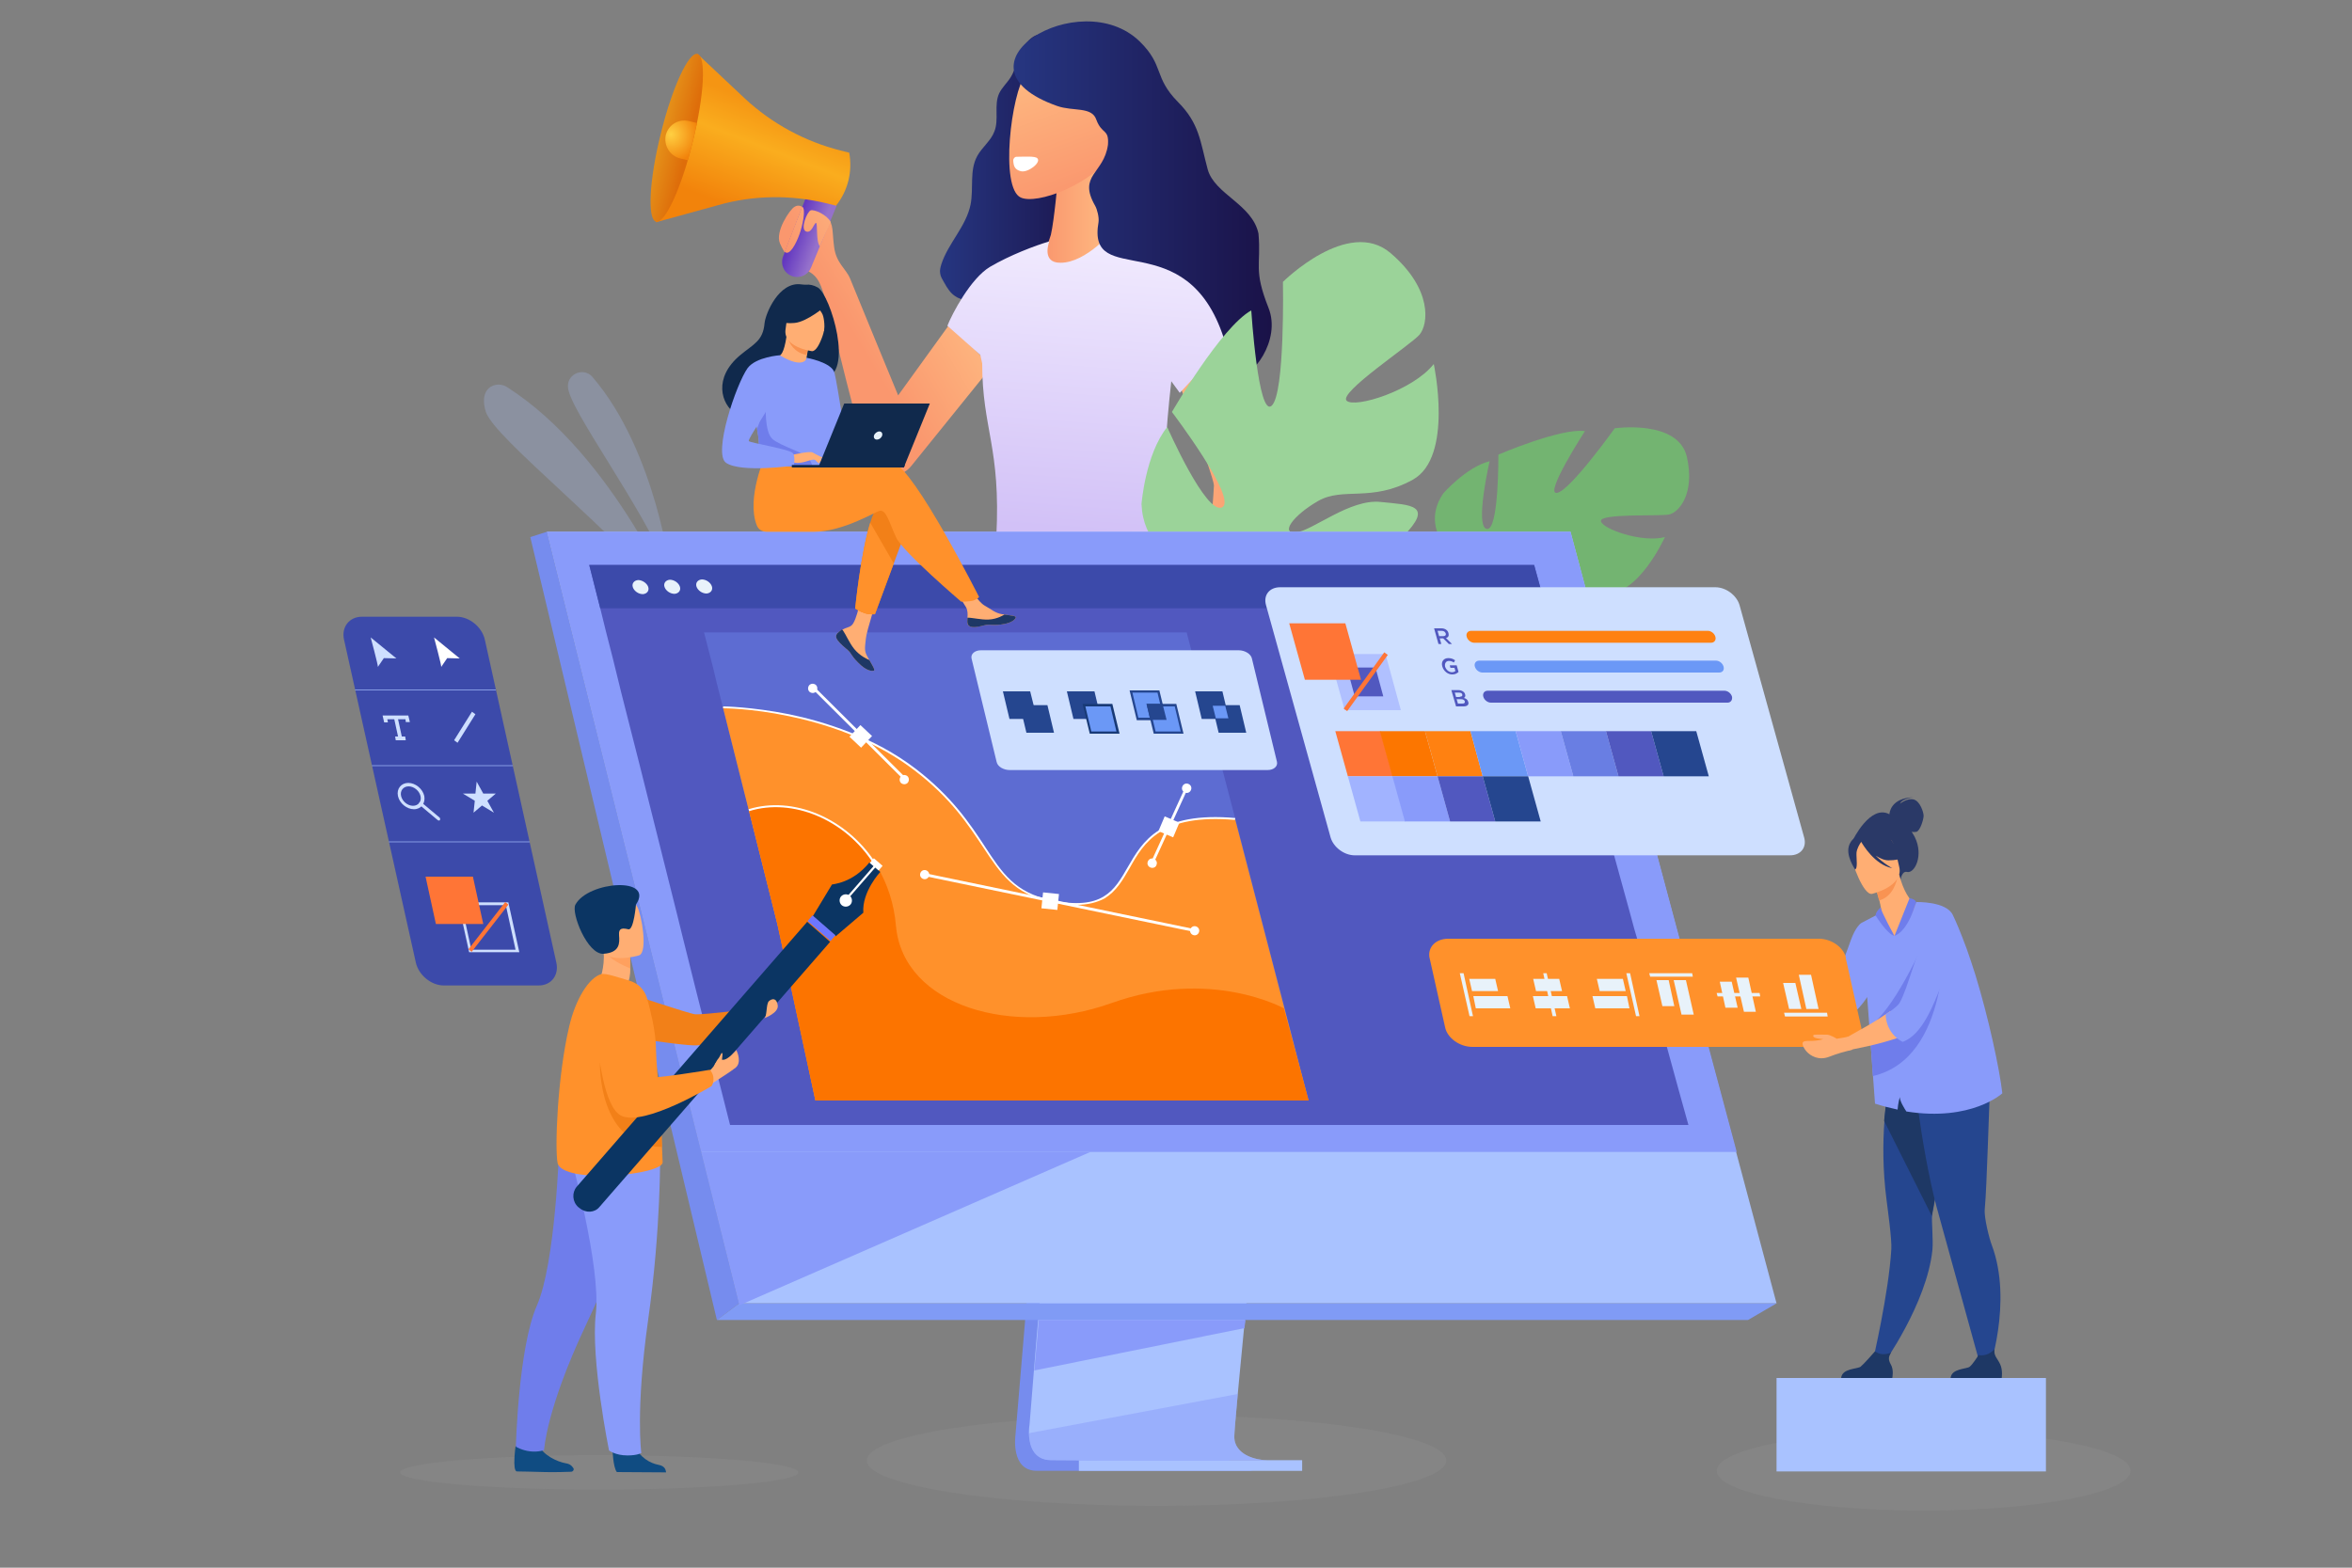 <?xml version="1.0" encoding="utf-8"?>
<!-- Generator: Adobe Illustrator 24.1.1, SVG Export Plug-In . SVG Version: 6.00 Build 0)  -->
<svg version="1.1" id="freepik_stories-development" xmlns:svgjs="http://svgjs.com/svgjs"
	 xmlns="http://www.w3.org/2000/svg" xmlns:xlink="http://www.w3.org/1999/xlink" x="0px" y="0px" viewBox="0 0 750 500"
	 style="enable-background:new 0 0 750 500;" xml:space="preserve">
<rect x="0" y="0" width="750" height="500" fill="#808080" stroke="none"/>
<style type="text/css">
	.st0{opacity:0.22;fill:#999999;}
	.st1{clip-path:url(#SVGID_1_);}
	.st2{fill:url(#SVGID_2_);}
	.st3{fill:url(#SVGID_3_);}
	.st4{fill:url(#SVGID_4_);}
	.st5{fill:url(#SVGID_5_);}
	.st6{fill:url(#SVGID_6_);}
	.st7{fill:url(#SVGID_7_);}
	.st8{clip-path:url(#SVGID_8_);fill:url(#SVGID_9_);}
	.st9{fill:url(#SVGID_10_);}
	.st10{fill:url(#SVGID_11_);}
	.st11{fill:url(#SVGID_12_);}
	.st12{fill:url(#SVGID_13_);}
	.st13{fill:url(#SVGID_14_);}
	.st14{fill:#FFFFFF;}
	.st15{fill:url(#SVGID_15_);}
	.st16{fill:url(#SVGID_16_);}
	.st17{opacity:0.5;}
	.st18{fill:#A9C2FF;}
	.st19{fill:#73B471;}
	.st20{fill:#9BD399;}
	.st21{fill:#768CEE;}
	.st22{fill:#809BF5;}
	.st23{fill:#899BFA;}
	.st24{fill:#5158BF;}
	.st25{fill:#5D6CD2;}
	.st26{fill:#2A3967;}
	.st27{fill:#FFAE73;}
	.st28{fill:#25468F;}
	.st29{fill:#1E3865;}
	.st30{fill:#F99352;}
	.st31{fill:#6F7DEB;}
	.st32{fill:#FF912B;}
	.st33{fill:#E8F2FA;}
	.st34{fill:#3C4AAA;}
	.st35{fill:#FC7400;}
	.st36{fill:#CEDFFF;}
	.st37{fill:#6B98F6;}
	.st38{fill:#183A76;}
	.st39{fill:#FF7536;}
	.st40{fill:#FA8B79;}
	.st41{fill:#B0C0FF;}
	.st42{fill:#FC7600;}
	.st43{fill:#FF8111;}
	.st44{fill:#697EE3;}
	.st45{fill:#A1B3FF;}
	.st46{fill:#F28018;}
	.st47{fill:#10294C;}
	.st48{fill:#F9924F;}
	.st49{fill:#104C82;}
	.st50{fill:#FFA05E;}
	.st51{fill:#0B3563;}
	.st52{fill:#6D76FF;}
</style>
<ellipse class="st0" cx="191.1" cy="469.6" rx="63.5" ry="5.5"/>
<ellipse class="st0" cx="368.8" cy="465.8" rx="92.4" ry="14.5"/>
<ellipse class="st0" cx="613.4" cy="469.1" rx="66" ry="12.7"/>
<g>
	<g>
		<defs>
			<path id="SVGID_19_" d="M465.6,213.4h-242c-1,0-1.8-0.8-1.8-1.8L189,56.5c0-1,31.7-56,32.7-56l144.6-20c1,0,101,59.9,101,60.9
				v170.2C467.4,212.6,466.6,213.4,465.6,213.4z"/>
		</defs>
		<clipPath id="SVGID_1_">
			<use xlink:href="#SVGID_19_"  style="overflow:visible;"/>
		</clipPath>
		<g class="st1">
			<linearGradient id="SVGID_2_" gradientUnits="userSpaceOnUse" x1="311.224" y1="84.159" x2="272.503" y2="107.318">
				<stop  offset="0" style="stop-color:#FFC085"/>
				<stop  offset="1" style="stop-color:#FA976E"/>
			</linearGradient>
			<path class="st2" d="M302.8,103.4l-16.4,22.7c0,0-14-33.9-15.3-37.2c-1.3-3.2-4.4-4.9-5.1-10c-0.7-5.1-0.1-7.4-2.2-9.5
				c-2.2-2.2-6-1.6-7-2.6c-1-1-2.1-1.7-3.5-0.8c-1.4,0.8-6.2,7.8-4.6,11.6s4.1,6.7,8.4,8.6c4.3,1.9,4.7,5.3,6.2,9.4
				c1.5,4.1,11.1,47.2,14.5,52.2c3.4,5.1,9.5,4.9,12.8,0.8c3.3-4.1,25.6-31.7,25.6-31.7L302.8,103.4z"/>
			<linearGradient id="SVGID_3_" gradientUnits="userSpaceOnUse" x1="336.87" y1="174.348" x2="336.87" y2="223.836">
				<stop  offset="0" style="stop-color:#FAAD1E"/>
				<stop  offset="0.996" style="stop-color:#F2830B"/>
			</linearGradient>
			<path class="st3" d="M317.7,170.5c7.2,0,47.2-2.3,53.2-2.3c27,41.7-5.1,116.2-5.1,116.2l-29.1,2.1l-2.6-40.5l-12.4,40.5
				l-29.7-4.3C292,282.3,294.8,207.3,317.7,170.5z"/>
			<linearGradient id="SVGID_4_" gradientUnits="userSpaceOnUse" x1="358.934" y1="169.367" x2="402.999" y2="169.367">
				<stop  offset="0" style="stop-color:#FFC085"/>
				<stop  offset="1" style="stop-color:#FA976E"/>
			</linearGradient>
			<path class="st4" d="M373,114c0,0,14.1,38.2,14.1,40.8s-4,51.9-5.3,53.2c-2.7,0-13.8,4.6-14.5,6.4c-0.7,1.8,0.7,3.4,0.7,3.4
				c-2.9,1.9-9.9,6.8-8.9,9.1c0.4,1,1.4,0.9,1.7,1c0.1,0.1,0.2,0.1,0.2,0.1s-1.9,3.6,1.5,3.1c0.4,2,1.9,1.8,3.2,1.2
				c1.3-0.6,2.7-1.7,2.7-1.7c0,1.9,1.2,2.9,3.8,0.8c2.6-2.1,7.1-5.5,9.3-7.3c2.2-1.8,6.2-10.5,7.5-13.8c1.4-3.2,10.4-39.3,12-45.1
				c1.6-5.8,2.8-8.1,1.2-13.6c-1.6-5.5-12.9-45.7-12.9-45.7L373,114z"/>
			<g>
				
					<linearGradient id="SVGID_5_" gradientUnits="userSpaceOnUse" x1="3757.004" y1="506.299" x2="3765.133" y2="505.515" gradientTransform="matrix(-0.971 -0.24 -0.24 0.971 4030.775 485.763)">
					<stop  offset="0" style="stop-color:#9571CB"/>
					<stop  offset="0.996" style="stop-color:#6237C0"/>
				</linearGradient>
				<path class="st5" d="M256.8,63.5l-7.1,18.3c-1,2.7,0.5,5.7,3.3,6.4l0,0c2.3,0.6,4.7-0.6,5.6-2.8l8.2-19.8
					C266.7,65.5,259.4,60.4,256.8,63.5z"/>
				
					<linearGradient id="SVGID_6_" gradientUnits="userSpaceOnUse" x1="3781.093" y1="469.913" x2="3785.353" y2="503.848" gradientTransform="matrix(-0.971 -0.24 -0.24 0.971 4030.775 485.763)">
					<stop  offset="0" style="stop-color:#F59513"/>
					<stop  offset="0.37" style="stop-color:#FAAD1E"/>
					<stop  offset="0.996" style="stop-color:#F2830B"/>
				</linearGradient>
				<path class="st6" d="M222.4,17.2l15.1,14.2c8.6,8,19.1,13.7,30.5,16.6l2.8,0.7l0,0c1.1,6-0.4,12.1-4.2,16.9l0,0l-2.8-0.7
					c-11.4-2.8-23.4-2.7-34.7,0.5l-20,5.5L222.4,17.2z"/>
				
					<linearGradient id="SVGID_7_" gradientUnits="userSpaceOnUse" x1="3815.478" y1="485.144" x2="3804.607" y2="485.144" gradientTransform="matrix(-0.971 -0.24 -0.24 0.971 4030.775 485.763)">
					<stop  offset="0" style="stop-color:#E6971C"/>
					<stop  offset="0.996" style="stop-color:#DE6D0A"/>
				</linearGradient>
				<path class="st7" d="M210.7,42.7c-3.7,14.8-4.3,27.3-1.5,28c2.8,0.7,8.1-10.7,11.7-25.5c3.7-14.8,4.3-27.3,1.5-28
					C219.6,16.5,214.3,28,210.7,42.7z"/>
				<g>
					<defs>
						<path id="SVGID_27_" d="M210.7,42.7c-3.7,14.8-4.3,27.3-1.5,28c2.8,0.7,8.1-10.7,11.7-25.5c3.7-14.8,4.3-27.3,1.5-28
							C219.6,16.5,214.3,28,210.7,42.7z"/>
					</defs>
					<clipPath id="SVGID_8_">
						<use xlink:href="#SVGID_27_"  style="overflow:visible;"/>
					</clipPath>
					
						<radialGradient id="SVGID_9_" cx="3810.798" cy="485.781" r="8.91" gradientTransform="matrix(-0.971 -0.24 -0.24 0.971 4030.775 485.763)" gradientUnits="userSpaceOnUse">
						<stop  offset="0" style="stop-color:#FFD042"/>
						<stop  offset="1" style="stop-color:#F2830B"/>
					</radialGradient>
					<path class="st8" d="M216.8,50.5l2.8,0.7c3.3,0.8,6.6-1.2,7.4-4.5v0c0.8-3.3-1.2-6.6-4.5-7.4l-2.8-0.7
						c-3.3-0.8-6.6,1.2-7.4,4.5l0,0C211.6,46.4,213.6,49.7,216.8,50.5z"/>
				</g>
			</g>
			<linearGradient id="SVGID_10_" gradientUnits="userSpaceOnUse" x1="279.663" y1="61.035" x2="250.549" y2="78.447">
				<stop  offset="0" style="stop-color:#FFC085"/>
				<stop  offset="1" style="stop-color:#FA976E"/>
			</linearGradient>
			<path class="st9" d="M264.9,70.8c-1.3-2.4-5.3-4.1-6.4-3.7c-1.1,0.4-3.4,5.9-1.5,6.7c1.8,0.8,2.6-2.7,3.2-2.7s-0.1,6.1,1.3,7.5
				C261.4,78.3,264.9,70.8,264.9,70.8z"/>
			<linearGradient id="SVGID_11_" gradientUnits="userSpaceOnUse" x1="278.322" y1="58.441" x2="249.056" y2="75.945">
				<stop  offset="0" style="stop-color:#FFC085"/>
				<stop  offset="1" style="stop-color:#FA976E"/>
			</linearGradient>
			<path class="st10" d="M255.8,65.9c1.3,0.7,0.1,6.2-0.9,8.9c-1,2.8-3.1,7-4.7,5.5L255.8,65.9z"/>
			<g>
				<linearGradient id="SVGID_12_" gradientUnits="userSpaceOnUse" x1="299.662" y1="53.685" x2="350.284" y2="53.685">
					<stop  offset="0" style="stop-color:#263681"/>
					<stop  offset="0.996" style="stop-color:#1A1248"/>
				</linearGradient>
				<path class="st11" d="M322.3,24.6c-1.1,1.8-2.8,3.3-3.7,5.2c-1.7,3.7,0,8.3-1.5,12.1c-1.1,3-4,5.1-5.5,7.9
					c-2.5,4.6-1.1,10.2-2.1,15.4c-1.4,7-7.1,12.3-9.3,19c-0.3,1-0.6,2-0.4,3c0.1,1,0.7,1.9,1.2,2.8c1,1.8,2.1,3.6,3.8,4.6
					c1.2,0.8,2.7,1.1,4.2,1.3c7,1,14.3,0,20.8-2.9c2.3-1,4.6-2.3,6.5-4c2-1.8,3.6-4,4.9-6.3c5.5-9.2,7.9-20,8.9-30.7
					c0.4-4.4,0.6-8.8-0.1-13.2c-1.1-7-12.6-37.4-22.8-25C324.5,17,324.4,21.2,322.3,24.6z"/>
				
					<linearGradient id="SVGID_13_" gradientUnits="userSpaceOnUse" x1="785.325" y1="68.32" x2="808.939" y2="68.32" gradientTransform="matrix(-1 0 0 1 1142.134 0)">
					<stop  offset="0" style="stop-color:#FFC085"/>
					<stop  offset="1" style="stop-color:#FA976E"/>
				</linearGradient>
				<path class="st12" d="M356.8,48.7c-4.2,6.7-1.1,28.9-1.1,28.9s-30.4,24.9-20.6-2.7c1.1-4.8,2.2-17.4,2.2-17.4L356.8,48.7z"/>
				
					<linearGradient id="SVGID_14_" gradientUnits="userSpaceOnUse" x1="809.108" y1="10.375" x2="791.873" y2="58.453" gradientTransform="matrix(-1 0 0 1 1142.134 0)">
					<stop  offset="0" style="stop-color:#FFC085"/>
					<stop  offset="1" style="stop-color:#FA976E"/>
				</linearGradient>
				<path class="st13" d="M327.1,23.5c-4.7,6.3-8.3,36.5-1.6,39.5c5,2.3,22.4-3.7,30.8-15.4c8.4-11.7,11.3-13.8,9.8-21.8
					c-1.5-7.9-11.1-18.5-21-17.3C335,9.7,334.9,12.8,327.1,23.5z"/>
				<path class="st14" d="M324.2,50c-0.6,0-1.1,0.5-1.1,1.2c0.1,1.8,0.5,2.9,2.4,3.4c2.3,0.6,6.6-2.8,5.3-4.1
					C330.1,49.7,326.5,50,324.2,50z"/>
			</g>
			<linearGradient id="SVGID_15_" gradientUnits="userSpaceOnUse" x1="350.248" y1="64.72" x2="342.39" y2="169.494">
				<stop  offset="0" style="stop-color:#F5F0FF"/>
				<stop  offset="0.996" style="stop-color:#D2C1F7"/>
			</linearGradient>
			<path class="st15" d="M334.6,77c-4.5,1.3-12.6,4.4-18.9,8.1c-6.2,3.7-12.1,15-13.6,18.8l10.5,9.3l0.6,2.7c0,21,6,26.7,4.5,55.3
				l54.4-1.7c-2.8-12.4,1.4-47.9,1.4-47.9l2.7,3.7l16-17.1c0,0-5.1-17.7-9.9-22.5C377.5,81,355,73.4,355,73.4s-8.5,10.4-16.8,10.4
				C331.9,83.9,334.6,77,334.6,77z"/>
			<linearGradient id="SVGID_16_" gradientUnits="userSpaceOnUse" x1="323.159" y1="63.926" x2="405.552" y2="63.926">
				<stop  offset="0" style="stop-color:#263681"/>
				<stop  offset="0.996" style="stop-color:#1A1248"/>
			</linearGradient>
			<path class="st16" d="M390.3,108c-12-37.2-43.9-15.2-40-37.2c0.2-1.4-0.4-4-1.1-5.2c-5.6-9.8,2.8-10.1,4.1-19.4
				c0.4-5.2-1.9-3.2-3.7-8c-1.4-4.3-7.4-2.6-12.5-4.4c-36-12.7,7.2-39.1,26.3-20.6c7.9,7.7,4.4,11.4,12.2,19.3
				c6.9,6.9,7.1,12.6,9.5,21.5c2.2,8,14.2,11.1,16.2,20.5c0.9,10.3-1.7,11.3,3.2,23.7c4.1,10.3-5.1,22.7-11,22.6
				C392.1,118.3,391.1,111.2,390.3,108z"/>
		</g>
	</g>
	<g>
		<g class="st17">
			<g class="st17">
				<path class="st18" d="M214,183.6c0,0-4.7-39.7-25.1-63.4c-2.7-3.1-7.9-1.1-7.8,3c0,0.1,0,0.1,0,0.2
					C181.4,130.5,204.2,160.4,214,183.6z"/>
			</g>
			<g class="st17">
				<path class="st18" d="M216.5,195c0,0-20.3-49.6-54.9-71.6c-2.1-1.3-5-0.9-6.4,1.2c-0.9,1.3-1.3,3.4-0.3,6.7
					C157.7,140,196.3,169.4,216.5,195z"/>
			</g>
		</g>
		<g>
			<g>
				<path class="st19" d="M469.1,182.3c0,0-18.2-11.2-8.9-24.9c0,0,7.3-8.4,14.8-10.3c0,0-4.8,20.9-0.9,21.6
					c3.9,0.7,3.7-23.7,3.7-23.7s20-8.6,27.6-7.5c0,0-13,20.1-9,19.7c4-0.3,18.5-20.6,18.5-20.6s20.2-2.9,23,9.1
					c2.7,12-2.7,17.8-5.7,18.4c-3,0.6-22.1-0.4-21.7,2.1c0.4,2.5,13.1,7,20.4,5.1c0,0-8.7,19.2-19.1,17.8c-10.4-1.4-13.3-8-19.7-8.8
					c-6.4-0.8-11.2,0.8-8.1,2.6c3.1,1.9,14.1,1.2,19.1,5.8c5,4.6,9.1,7.5-0.6,9.1c-9.7,1.6-27-0.4-30.2-8
					C469.1,182.3,469.1,182.3,469.1,182.3z"/>
			</g>
			<g>
				<g>
					<path class="st19" d="M528.5,149.1c0,0-52.7,14.7-59.5,33.3c0,0-0.1,8.4-5.7,17.9l-0.2,3.7c0,0,6-12.4,9-14
						C472.2,189.9,461.2,173.1,528.5,149.1z"/>
				</g>
				<g>
					<path class="st19" d="M463.4,200.2c0,0-8.5,11.9-4.6,26.9l2.1-0.5c0,0-1.3-16.4,3.2-24.5C468.6,194.1,463.4,200.2,463.4,200.2z
						"/>
				</g>
			</g>
		</g>
		<g>
			<g>
				<path class="st20" d="M395.6,181.9c0,0-30.5,2.7-31.6-21.1c0,0,1.2-15.9,8.2-24.6c0,0,12.4,28.2,17.5,25.6
					c5.1-2.6-16-30.4-16-30.4s15.6-27,25.3-32.4c0,0,2.2,34.2,6.5,30.4c4.3-3.8,3.6-39.5,3.6-39.5s20.8-20.7,34.3-9.2
					c13.5,11.5,12.1,22.8,9.2,26.1c-2.9,3.3-25.8,18.4-23.2,21c2.6,2.5,21.1-3.2,27.8-11.7c0,0,6.4,29.7-6.7,36.9
					c-13.2,7.3-22.2,2.2-30.2,6.8c-8,4.6-12.2,10.5-7,10c5.2-0.5,17.2-10.8,27-9.7c9.8,1,17,0.9,7.1,11
					c-9.9,10.2-31.5,22.8-41.6,16.7C395.6,181.9,395.6,181.9,395.6,181.9z"/>
			</g>
			<g>
				<g>
					<path class="st20" d="M435.5,92.6c0,0-48.1,62.1-39.9,89.3c0,0,7.1,9.8,8.8,25.5l3,4.4c0,0-3.8-19.4-1.6-23.9
						C405.7,187.9,378.7,177.9,435.5,92.6z"/>
				</g>
				<g>
					<path class="st20" d="M404.4,207.4c0,0,0.3,21,17.8,34.9l2-2.3c0,0-15.6-17.8-17.3-30.9C405.2,195.8,404.4,207.4,404.4,207.4z"
						/>
				</g>
			</g>
		</g>
		<g>
			<path class="st21" d="M339.5,271.2l-15.7,186.6c0,0-1.6,11.3,6.8,11.3c13.8,0,68.9,0,68.9,0s-10.4-2.4-10.3-7.7
				c0.1-6.2,18.3-192.1,18.3-192.1L339.5,271.2z"/>
		</g>
		<g>
			<path class="st18" d="M404.6,465.8c-2.7,0-56,0.1-69.5-0.1c-5.9-0.1-6.9-5.2-7-8.6c0-1.6,0.2-2.8,0.2-2.8l0.4-4.9l1-12.4
				l0.9-10.9l1.2-14l1-11.8l11.2-132.6l68-1.8c0,0-7.7,77.8-13.1,134.4c-0.6,6.3-1.2,12.4-1.7,18c-0.2,1.8-0.3,3.6-0.5,5.3
				c-0.5,5.4-1,10.3-1.4,14.6c-0.2,2.3-0.4,4.4-0.6,6.4c-0.7,7.6-1.1,12.5-1.1,13.4c0,0.5,0,1,0.1,1.5
				C395,465.5,403.6,465.8,404.6,465.8z"/>
		</g>
		<g>
			<polygon class="st18" points="174.4,169.6 212.6,323.1 217.9,344.2 235.7,415.7 566.5,415.7 500.8,169.6 			"/>
		</g>
		<g>
			<polygon class="st21" points="174.4,169.6 169.1,171.3 228.6,421 235.7,415.7 			"/>
		</g>
		<g>
			<polygon class="st22" points="228.6,421 557.4,421 566.5,415.7 235.7,415.7 			"/>
		</g>
		<g>
			
				<rect x="344.1" y="465.8" transform="matrix(-1 -1.224647e-16 1.224647e-16 -1 759.331 934.917)" class="st18" width="71.2" height="3.4"/>
		</g>
		<g>
			<polygon class="st23" points="397.2,421 396.8,423.6 329.8,437.1 330.8,426.2 331.2,421 			"/>
		</g>
		<g class="st17">
			<path class="st23" d="M404.6,465.8c-2.7,0-56,0.1-69.5-0.1c-5.9-0.1-6.9-5.2-7-8.6l66.6-12.5c-0.7,7.6-1.1,12.5-1.1,13.4
				c0,0.5,0,1,0.1,1.5C395,465.5,403.6,465.8,404.6,465.8z"/>
		</g>
		<g>
			<polygon class="st23" points="174.4,169.6 500.8,169.6 553.8,367.4 223.6,367.4 			"/>
		</g>
		<g>
			<polygon class="st24" points="538.4,358.8 232.8,358.8 221.8,315.3 217.6,298.5 215.9,291.6 204.7,246.9 204.1,244.5 
				198.1,220.9 195.5,210.3 193.2,201.3 191.4,194 187.9,180.2 489.2,180.2 493,194 495,201.3 497.5,210.3 500.4,220.9 519.6,290.6 
				519.6,290.6 521.2,296.5 522,299.2 535.2,347.3 			"/>
		</g>
		<g>
			<polygon class="st25" points="417.3,350.9 260,350.9 251.4,308.6 248,295.3 246.7,289.8 237.8,254.4 237.3,252.6 232.6,233.9 
				230.5,225.5 228.7,218.4 227.3,212.6 224.5,201.7 378.4,201.7 			"/>
		</g>
		<g>
			<polygon class="st23" points="347.7,367.4 235.8,416.3 223.6,367.4 			"/>
		</g>
		<g>
			<g>
				<path class="st26" d="M602.5,259.7c0-0.4,0.4-5.2,7.6-5.4c0,0-3.6,0.4-4.2,2c0,0,2.4-1.9,4.4-1.3c2,0.6,3.1,4.1,3.1,5.2
					c0,1.1-1.1,4.8-2.3,5.1c-0.5,0.1-1,0.1-1.5,0c0.3,0.5,0.7,1.1,1,1.7c2.9,5.9-0.1,11.7-2.5,11.1c-1.6-0.4-2,2.3-2,2.3L590.8,268
					C590.8,268,596.4,256.4,602.5,259.7z"/>
			</g>
			<g>
				<path class="st27" d="M561,333.7c1.3,1.1,4.6-2.7,5.1-3.3c0,0,0-0.1,0-0.1l-1-2.9c0,0-4.4-0.2-5.2,0.6
					C559.2,328.8,559.6,332.5,561,333.7z"/>
			</g>
			<g>
				<path class="st28" d="M597.2,434.1l3.2,1.2c0,0,14-19.5,15.8-36.6c0.3-3.1-0.3-9.5-0.1-10.9c0.1-0.6,0.2-1.4,0.4-2.3
					c0.5-2.6,1.1-6.2,1.8-10.3c1.7-9.4,3.8-21.4,5.5-30.2l-0.9-0.3l-9.4-3l-1.9-6.2l-7-1.8c0,0-1.6,3.1-3,17.5
					c-0.3,1.9-0.5,4-0.7,6.3c-0.5,6.9-0.6,15.5,0.7,25.4c0.3,2.5,1.7,12.4,1.5,15.5C602.3,412.3,597.2,434.1,597.2,434.1z"/>
			</g>
			<g>
				<path class="st29" d="M600.8,357.5l15.2,30.3c0.1-0.6,0.2-1.4,0.4-2.3c0.5-2.6,1.1-6.2,1.8-10.3c1.7-9.4,3.8-21.4,5.5-30.2
					l-0.9-0.3l-9.4-3l-1.9-6.2l-7-1.8c0,0-1.6,3.1-3,17.5C601.3,353.1,601,355.2,600.8,357.5z"/>
			</g>
			<g>
				<path class="st28" d="M607.5,337.6l0.4-3c5.9,1.6,21.7-4.4,21.7-4.4s5.7,5,5,17.1c-0.4,5.9-1,30.9-1.7,38.3
					c-0.3,2.7,1.5,9.6,2.2,11.4c6.9,18.3-1.1,40.8-1.1,40.8l-2.1-0.8c0,0-13-47.2-14.4-52.2c-2.5-9.5-4.6-21.7-5.9-31.2
					C611.4,353.6,607.5,337.6,607.5,337.6z"/>
			</g>
			<g>
				<path class="st27" d="M603.1,302.5c10.2,0.6,7.9-14.6,7.3-14.5c-1.2-0.6-3.5-3.8-4.8-9.1l-0.4,0.2l-7.3,3.4c0,0,0.8,2.4,1.4,4.7
					c0.4,1.8,0.8,3.5,0.5,4c-0.6,0.2-0.9,0.4-0.9,0.4s0,0,0,0C598.7,291.8,600.4,302.3,603.1,302.5z"/>
			</g>
			<g>
				<path class="st30" d="M597.8,282.5c0,0,0.8,2.4,1.4,4.7c4.3-1.2,5.6-5.7,6-8.1L597.8,282.5z"/>
			</g>
			<g>
				<path class="st27" d="M596.9,285.1c0,0,10.3-2.4,8.7-8.7s-1.3-11-7.9-9.7c-6.6,1.2-7.3,4-7.3,6.2
					C590.4,275.1,594.2,285.5,596.9,285.1z"/>
			</g>
			<g>
				<path class="st26" d="M589.8,269.2c1.1-2.3,2.4-2.2,3.2-1.8c4.8-4.5,9.5-0.8,9.5-0.8c1.8,4.4,5.8,6.2,5.8,6.2s-1.6,1.6-6.1,1.6
					c-1.4,0-2.8-0.7-4.1-1.5c2.5,2.5,5.3,4,5.3,4c-5.7-1.1-9.5-7.7-9.9-8.4c-0.5,0.7-1.4,2.2-1.5,3.5c-0.1,1.7,0.5,5.1-0.5,5.3
					C591.6,277.2,588.2,272.7,589.8,269.2z"/>
			</g>
			<g>
				<path class="st29" d="M622,439.5h16.3c0,0,0.4-2.5-0.5-4.4c-0.8-1.8-2.1-2.6-1.8-4.8c-1,1.1-2.7,2.3-5.1,1.9
					c-0.3,0.5-1.9,3-2.8,3.7C627.1,436.7,622.3,436.4,622,439.5z"/>
			</g>
			<g>
				<path class="st29" d="M587.1,439.5h16.3c0,0,0.6-2.6-0.5-4.4c-0.9-1.6-0.6-2.5,0.1-3.7c-0.7,0.3-1.7,0.6-2.7,0.5
					c-0.8,0-1.7-0.4-2.4-0.9c-0.7,0.8-3.7,4.2-4.6,4.9C592.1,436.7,587.4,436.4,587.1,439.5z"/>
			</g>
			<g>
				<path class="st23" d="M629.9,310.9c-0.9-2.8-1.8-5.6-2.7-8.1c-2.1-5.7-3.4-8.7-4.5-11c-2.1-4.4-11.7-4.1-11.7-4.1
					c-1.8,6.6-6.9,10.8-6.9,10.8c-2.7-1.6-4.7-7.2-4.7-7.2l-5.9,3.1l0,0l0,0c0,0-1.8,1.1-3.4,5.7c-2.4,6.8-6.2,16.5-8.9,19.4
					c-0.6,0.7-2.4,1.7-4.6,2.8v0c0,0.1-0.1,0.1-0.1,0.1c0.1,0.3,0.8,1.9,1.8,3.4c0.8,1.3,1.9,2.5,3.3,3.2c1-0.5,2.8-1.2,3.6-1.7
					c2.8-1.7,6.9-4.1,10.2-9.3l0.9,12.1l1.6,21.9c2.5,0.8,4.9,1.4,7.2,1.9c0.1-1.8,0.7-4,0.7-4c0,1.2,1.3,3.4,2.1,4.6
					c20.8,3.3,30.6-5.8,30.6-5.8C637.6,340.8,634.1,324.6,629.9,310.9z"/>
			</g>
			<g>
				<path class="st31" d="M608.9,286.5c0,0,1.7,0.1,2.1,1.2c0,0-2.3,9.1-6.9,10.8L608.9,286.5z"/>
			</g>
			<g>
				<path class="st31" d="M604.1,298.5c0,0-4.4-8-4.4-9.1c0,0-1.7,1.5-1.6,2.6C598.1,292,601.8,298,604.1,298.5z"/>
			</g>
			<g>
				<path class="st31" d="M615.9,295.2c-0.1,0.4-9.2,22-17.3,30c-3.5,3.5,7.8,2.5,7.9,1.8C606.7,326.4,615.9,295.2,615.9,295.2z"/>
			</g>
			<g>
				<path class="st31" d="M596.4,331l0.8,12.2c24.7-5.7,22.6-45.1,22.6-45.1l-12.4,25.6l-10.9,7.1
					C596.5,330.8,596.5,330.9,596.4,331z"/>
			</g>
			<g>
				<path class="st18" d="M576.4,322.5C576.4,322.5,576.4,322.5,576.4,322.5C576.4,322.5,576.4,322.5,576.4,322.5
					C576.4,322.4,576.4,322.4,576.4,322.5z"/>
			</g>
			<g>
				<g>
					<path class="st32" d="M588.6,305.7l4.9,21.9c0.8,3.5-1.9,6.3-5.9,6.3H469.5c-4,0-8-2.8-8.7-6.3l-4.9-21.9
						c0-0.1-0.1-0.3-0.1-0.4c-0.5-3.3,2.1-5.9,6-5.9h118.2c3.9,0,7.7,2.6,8.6,5.9C588.5,305.5,588.6,305.6,588.6,305.7z"/>
				</g>
				<g>
					<g>
						<g>
							<g>
								<polygon class="st33" points="469.7,324.1 468.6,324.1 465.5,310.4 466.7,310.4 								"/>
							</g>
						</g>
						<g>
							<g>
								<polygon class="st33" points="477.7,316.1 469.4,316.1 468.5,312.2 476.8,312.2 								"/>
							</g>
						</g>
						<g>
							<g>
								<polygon class="st33" points="481.6,321.6 470.6,321.6 469.8,317.7 480.7,317.7 								"/>
							</g>
						</g>
					</g>
					<g>
						<g>
							<g>
								<polygon class="st33" points="496.3,324.1 495.1,324.1 492.1,310.4 493.2,310.4 								"/>
							</g>
						</g>
						<g>
							<g>
								<polygon class="st33" points="498.1,316.1 489.8,316.1 488.9,312.2 497.2,312.2 								"/>
							</g>
						</g>
						<g>
							<g>
								<polygon class="st33" points="500.6,321.6 489.7,321.6 488.8,317.7 499.7,317.7 								"/>
							</g>
						</g>
					</g>
					<g>
						<g>
							<g>
								<polygon class="st33" points="522.8,324.1 521.7,324.1 518.6,310.4 519.8,310.4 								"/>
							</g>
						</g>
						<g>
							<g>
								<polygon class="st33" points="518.4,316.1 510.1,316.1 509.2,312.2 517.5,312.2 								"/>
							</g>
						</g>
						<g>
							<g>
								<polygon class="st33" points="519.6,321.6 508.7,321.6 507.8,317.7 518.8,317.7 								"/>
							</g>
						</g>
					</g>
					<g>
						<g>
							<g>
								<polygon class="st33" points="539.8,311.5 526.2,311.5 525.9,310.4 539.6,310.4 								"/>
							</g>
						</g>
						<g>
							<g>
								<polygon class="st33" points="532.1,312.6 533.9,320.9 530.1,320.9 528.2,312.6 								"/>
							</g>
						</g>
						<g>
							<g>
								<polygon class="st33" points="537.6,312.6 540.1,323.6 536.2,323.6 533.7,312.6 								"/>
							</g>
						</g>
					</g>
					<g>
						<g>
							<g>
								<polygon class="st33" points="561.3,317.8 547.7,317.8 547.4,316.7 561.1,316.7 								"/>
							</g>
						</g>
						<g>
							<g>
								<polygon class="st33" points="552.2,313.1 554.1,321.4 550.2,321.4 548.4,313.1 								"/>
							</g>
						</g>
						<g>
							<g>
								<polygon class="st33" points="557.5,311.8 559.9,322.7 556.1,322.7 553.6,311.8 								"/>
							</g>
						</g>
					</g>
					<g>
						<g>
							<g>
								<polygon class="st33" points="582.8,324.2 569.2,324.2 568.9,323 582.6,323 								"/>
							</g>
						</g>
						<g>
							<g>
								<polygon class="st33" points="572.5,313.5 574.4,321.8 570.5,321.8 568.6,313.5 								"/>
							</g>
						</g>
						<g>
							<g>
								<polygon class="st33" points="577.5,310.9 579.9,321.8 576,321.8 573.6,310.9 								"/>
							</g>
						</g>
					</g>
				</g>
			</g>
			<g>
				<g>
					<path class="st27" d="M576.7,332c1.3,0,3.5-0.1,4.7-0.6c0,0-3.9-0.1-3.1-1.3c0.2-0.2,2.1-0.1,4.3-0.1c0.9,0,3.1,1.2,3,1.3
						c1.6-0.2,3-0.5,3.5-0.6c0.1,0,0.2,0,0.2,0l1.4,4.1c0,0-0.3,0.1-0.8,0.2c-1.3,0.3-4,1-6.5,2c-3.5,1.4-6.1-0.3-7.3-1.6
						c-0.7-0.8-1.3-1.8-1.3-2.6C574.8,332,575.9,332,576.7,332z"/>
				</g>
				<g>
					<path class="st27" d="M586.2,332.3l0.9,3.1c0,0,1.1-0.2,2.8-0.5c0.5-0.1,0.8-0.2,0.8-0.2c1.4-0.3,3-0.6,4.8-1h0
						c3.1-0.7,6.5-1.6,9.4-2.6c0.3-0.1,0.5-0.2,0.8-0.3c1.7-0.6-1.6-9.3-3.1-8.2c-0.4,0.3-0.8,0.6-1.3,0.9c-2.5,1.7-5.6,3.6-8.4,5.1
						c-1.4,0.8-2.7,1.5-3.7,2.1C587.4,331.7,586.2,332.3,586.2,332.3z"/>
				</g>
				<g>
					<path class="st23" d="M601.3,323.5c0,0-0.2,5.9,5.4,8.8c6.4-2.3,9.8-11.9,12.5-18.4c0.4-0.9,0.7-1.8,1.1-2.7
						c1.2-3.3,2.2-6.5,2.8-9.3c0.4-1.7-6.7-10.1-7.7-8.1c-1.4,3.2-2.9,7.2-4.2,11.3c-0.8,2.2-1.5,4.5-2.2,6.5
						c-0.4,1.2-0.8,2.4-1.2,3.5c-0.8,2.1-1.4,3.7-2.1,4.8c-0.4,0.7-1.5,1.6-3,2.7C602.1,322.9,601.7,323.2,601.3,323.5z"/>
				</g>
			</g>
		</g>
		<g>
			<polygon class="st34" points="493,194 191.4,194 187.9,180.2 489.2,180.2 			"/>
		</g>
		<g>
			<g>
				<path class="st33" d="M206.7,187.2c0.4,1.2-0.4,2.2-1.7,2.3c-1.4,0-2.8-1-3.2-2.2c-0.4-1.2,0.4-2.2,1.7-2.3
					C204.8,185,206.3,186,206.7,187.2z"/>
			</g>
			<g>
				<path class="st33" d="M216.8,187.1c0.4,1.2-0.4,2.2-1.7,2.3c-1.4,0-2.8-1-3.2-2.2c-0.4-1.2,0.4-2.2,1.7-2.3
					C215,184.9,216.4,185.9,216.8,187.1z"/>
			</g>
			<g>
				<path class="st33" d="M227,187c0.4,1.2-0.4,2.2-1.7,2.3c-1.4,0-2.8-1-3.2-2.2c-0.4-1.2,0.4-2.2,1.7-2.3
					C225.2,184.8,226.6,185.8,227,187z"/>
			</g>
		</g>
		<g>
			<path class="st32" d="M230.5,225.5c0,0,35.5,0.1,61.2,19.9c25.7,19.7,22,37.4,43.4,41.9c35,7.3,13.3-30.1,58.7-26.2l23.4,89.8
				H260l-12-55.7L230.5,225.5z"/>
		</g>
		<g>
			<path class="st14" d="M343.3,288.6c-2.4,0-5.1-0.3-8.2-1c-11.8-2.4-16.1-9.1-21.6-17.4c-4.6-6.9-10.2-15.6-21.9-24.5
				c-7.3-5.6-20.2-13.2-40.1-17.3c-11.9-2.5-20.8-2.5-20.9-2.5l0-0.6c0.1,0,9,0.1,21,2.5c11.1,2.3,27.1,7.2,40.4,17.4
				c11.7,9,17.4,17.7,22,24.7c5.6,8.6,9.7,14.8,21.2,17.2c16.4,3.4,20.1-3,24.4-10.5c4.8-8.3,10.2-17.8,34.3-15.7l-0.1,0.6
				c-23.6-2-29,7.2-33.6,15.4c-2.2,3.8-4.2,7.3-7.9,9.6C349.9,287.8,346.9,288.6,343.3,288.6z"/>
		</g>
		<g>
			<path class="st35" d="M238.8,258.4l9,36l12.2,56.6h157.3l-7.9-29.4c0,0-23.3-13-54.9-1.7c-31.6,11.3-66.5,0.9-68.8-24.6
				C283.2,266.6,256.8,252.8,238.8,258.4z"/>
		</g>
		<g>
			<path class="st14" d="M278.5,275.4c-9-14-25.7-21-39.6-16.7l-0.2-0.6c14.2-4.4,31.2,2.8,40.4,17L278.5,275.4z"/>
		</g>
		<g>
			<g>
				
					<rect x="332.3" y="284.7" transform="matrix(0.995 0.103 -0.103 0.995 31.297 -32.886)" class="st14" width="5.1" height="5.1"/>
			</g>
			<g>
				
					<rect x="337.4" y="243.9" transform="matrix(0.203 -0.979 0.979 0.203 -12.696 560.155)" class="st14" width="0.9" height="87.9"/>
			</g>
			<g>
				<path class="st14" d="M293.4,278.8c0.1-0.8,0.8-1.4,1.6-1.3c0.8,0.1,1.4,0.8,1.3,1.6c-0.1,0.8-0.8,1.4-1.6,1.3
					C293.9,280.3,293.3,279.6,293.4,278.8z"/>
			</g>
			<g>
				<path class="st14" d="M379.5,296.7c0.1-0.8,0.8-1.4,1.6-1.3c0.8,0.1,1.4,0.8,1.3,1.6c-0.1,0.8-0.8,1.4-1.6,1.3
					C380,298.2,379.4,297.5,379.5,296.7z"/>
			</g>
		</g>
		<g>
			<g>
				
					<rect x="271.8" y="232.2" transform="matrix(0.728 0.686 -0.686 0.728 235.787 -124.239)" class="st14" width="5.1" height="5.1"/>
			</g>
			<g>
				
					<rect x="273.4" y="213.5" transform="matrix(0.706 -0.709 0.709 0.706 -85.293 262.857)" class="st14" width="0.9" height="41.2"/>
			</g>
			<g>
				<path class="st14" d="M258,218.6c0.5-0.6,1.4-0.7,2.1-0.2c0.6,0.5,0.7,1.4,0.2,2.1c-0.5,0.6-1.4,0.7-2.1,0.2
					C257.6,220.2,257.5,219.3,258,218.6z"/>
			</g>
			<g>
				<path class="st14" d="M287.2,247.7c0.5-0.6,1.4-0.7,2.1-0.2c0.6,0.5,0.7,1.4,0.2,2.1c-0.5,0.6-1.4,0.7-2.1,0.2
					C286.8,249.3,286.7,248.4,287.2,247.7z"/>
			</g>
		</g>
		<g>
			<g>
				
					<rect x="370.2" y="260.9" transform="matrix(0.391 -0.92 0.92 0.391 -15.378 503.642)" class="st14" width="5.1" height="5.1"/>
			</g>
			<g>
				
					<rect x="359.7" y="263" transform="matrix(0.416 -0.909 0.909 0.416 -21.8 492.807)" class="st14" width="26.3" height="0.9"/>
			</g>
			<g>
				<path class="st14" d="M366.9,276.7c-0.8-0.3-1.2-1.1-0.9-1.9c0.3-0.8,1.1-1.2,1.9-0.9c0.8,0.3,1.2,1.1,0.9,1.9
					C368.6,276.6,367.7,277,366.9,276.7z"/>
			</g>
			<g>
				<path class="st14" d="M377.9,252.8c-0.8-0.3-1.2-1.1-0.9-1.9c0.3-0.8,1.1-1.2,1.9-0.9c0.8,0.3,1.2,1.1,0.9,1.9
					C379.5,252.7,378.7,253.1,377.9,252.8z"/>
			</g>
		</g>
		<g>
			<g>
				<path class="st36" d="M399.2,210l8,33c0.3,1.4-1,2.6-3,2.6H322c-2,0-3.9-1.1-4.2-2.6l-8-33c-0.3-1.4,1-2.6,3-2.6H395
					C397,207.4,398.9,208.6,399.2,210z"/>
			</g>
			<g>
				<g>
					<g>
						<polygon class="st28" points="330.7,229.3 321.9,229.3 319.8,220.5 328.5,220.5 						"/>
					</g>
					<g>
						<polygon class="st28" points="336.1,233.7 327.3,233.7 325.2,224.9 334,224.9 						"/>
					</g>
				</g>
				<g>
					<g>
						<polygon class="st28" points="351.1,229.3 342.3,229.3 340.2,220.5 349,220.5 						"/>
					</g>
					<g>
						<g>
							<polygon class="st37" points="356.5,233.7 347.8,233.7 345.6,224.9 354.4,224.9 							"/>
						</g>
						<g>
							<path class="st38" d="M357,234h-9.5l-2.3-9.5h9.5L357,234z M348,233.3h8l-1.9-8h-8L348,233.3z"/>
						</g>
					</g>
				</g>
				<g>
					<g>
						<polygon class="st37" points="371.5,229.3 362.8,229.3 360.6,220.5 369.4,220.5 						"/>
					</g>
					<g>
						<path class="st28" d="M372,229.7h-9.5l-2.3-9.5h9.5L372,229.7z M363,228.9h8l-1.9-8h-8L363,228.9z"/>
					</g>
					<g>
						<polygon class="st37" points="376.9,233.7 368.2,233.7 366.1,224.9 374.8,224.9 						"/>
					</g>
					<g>
						<path class="st28" d="M377.4,234h-9.5l-2.3-9.5h9.5L377.4,234z M368.5,233.3h8l-1.9-8h-8L368.5,233.3z"/>
					</g>
					<g>
						<g>
							<polygon class="st28" points="372,229.6 366.8,229.6 365.6,224.5 370.7,224.5 							"/>
						</g>
					</g>
				</g>
				<g>
					<g>
						<g>
							<polygon class="st28" points="391.9,229.3 383.2,229.3 381.1,220.5 389.8,220.5 							"/>
						</g>
					</g>
					<g>
						<g>
							<polygon class="st28" points="397.4,233.7 388.6,233.7 386.5,224.9 395.3,224.9 							"/>
						</g>
					</g>
					<g>
						<g>
							<polygon class="st37" points="391.7,229.1 387.7,229.1 386.7,225.1 390.7,225.1 							"/>
						</g>
					</g>
				</g>
			</g>
		</g>
		<g>
			<g>
				<path class="st34" d="M171.8,314.3h-30.3c-4,0-8-3.3-8.9-7.3L109.7,204c-0.9-4,1.7-7.3,5.7-7.3h30.3c4,0,8,3.3,8.9,7.3
					L177.4,307C178.3,311,175.8,314.3,171.8,314.3z"/>
			</g>
			<g>
				<g>
					<rect x="113.2" y="219.9" class="st18" width="44.9" height="0.2"/>
				</g>
			</g>
			<g>
				<g>
					<rect x="118.6" y="244.1" class="st18" width="44.9" height="0.2"/>
				</g>
			</g>
			<g>
				<g>
					<rect x="124" y="268.4" class="st18" width="44.9" height="0.2"/>
				</g>
			</g>
			<g>
				<path class="st14" d="M140.7,212.7c0.1-0.5-2.3-9.4-2.3-9.4l8.2,6.7l-4-0.1L140.7,212.7z"/>
			</g>
			<g>
				<g>
					<g>
						<path class="st36" d="M165.6,303.7h-16l-3.5-15.9h16L165.6,303.7z M150.3,302.9h14.1l-3.1-14.2h-14.1L150.3,302.9z"/>
					</g>
				</g>
			</g>
			<g>
				<polygon class="st39" points="154.1,294.7 139,294.7 135.7,279.6 150.8,279.6 				"/>
			</g>
			<g>
				<g>
					
						<rect x="146.3" y="295.1" transform="matrix(0.614 -0.789 0.789 0.614 -173.287 237.018)" class="st39" width="19.1" height="1.3"/>
				</g>
			</g>
			<g>
				<g>
					<path class="st36" d="M120.5,212.7c0.1-0.5-2.3-9.4-2.3-9.4l8.2,6.7l-4-0.1L120.5,212.7z"/>
				</g>
				<g>
					<g>
						<g>
							<polygon class="st36" points="123.7,230.4 122.5,230.4 122,228.2 130.2,228.2 130.7,230.3 129.4,230.3 129.3,229.4 
								123.5,229.4 							"/>
						</g>
					</g>
					<g>
						<g>
							<polygon class="st36" points="128.3,235.7 127.1,235.7 125.6,228.8 126.8,228.8 							"/>
						</g>
					</g>
					<g>
						<g>
							<polygon class="st36" points="129.4,236.1 126.2,236.1 126,234.9 129.2,234.9 							"/>
						</g>
					</g>
				</g>
				<g>
					<g>
						<polygon class="st36" points="145.9,236.9 144.8,236.1 150.5,227 151.6,227.8 						"/>
					</g>
				</g>
				<g>
					<g>
						<g>
							<path class="st36" d="M132,258.1c-2.3,0-4.6-1.9-5.1-4.2c-0.5-2.3,1-4.2,3.3-4.2c2.3,0,4.6,1.9,5.1,4.2
								C135.7,256.2,134.3,258.1,132,258.1z M130.3,250.8c-1.7,0-2.8,1.4-2.4,3.1c0.4,1.7,2.1,3.1,3.8,3.1c1.7,0,2.8-1.4,2.4-3.1
								C133.7,252.2,132,250.8,130.3,250.8z"/>
						</g>
					</g>
					<g>
						<g>
							<path class="st36" d="M139.9,261.7c-0.1,0-0.3-0.1-0.4-0.2l-5.6-4.7c-0.3-0.2-0.3-0.6-0.2-0.8c0.2-0.2,0.5-0.2,0.8,0l5.6,4.7
								c0.3,0.2,0.3,0.6,0.2,0.8C140.2,261.7,140.1,261.7,139.9,261.7z"/>
						</g>
					</g>
				</g>
				<g>
					<polygon class="st36" points="152,249.3 154.1,253.1 158.1,253.1 155.4,255.4 157.5,259.2 153.7,256.9 151,259.2 151.4,255.4 
						147.6,253.1 151.6,253.1 					"/>
				</g>
			</g>
		</g>
		<g>
			<g>
				<path class="st40" d="M538.3,216c0,0,0.1,6-0.8,5.9c-0.9-0.1-2.1-5-2.1-5c0,0.1,0.4,5.2-0.7,5.4c-1.1,0.3-2.3-5.4-2.3-5.4
					s0.8,4.8,0,5c-0.8,0.1-2-4.6-2.4-4.6c-0.3,0,1.1,4,0.1,4.2c-1,0.2-3.1-5.5-2.4-6.2c0.7-0.7,1.9,0.1,1.9,0.1s1.4-1,2.5-0.5
					c0,0,2.5-0.5,3.3,0.6C535.3,215.6,536.9,214.2,538.3,216z"/>
			</g>
			<g>
				<g>
					<path class="st36" d="M554.7,193l20.6,74.1c0.9,3.2-1.1,5.7-4.5,5.7H432c-3.4,0-6.8-2.6-7.7-5.7L403.7,193
						c-0.9-3.2,1.1-5.7,4.5-5.7H547C550.4,187.3,553.8,189.9,554.7,193z"/>
				</g>
				<g>
					<g>
						<polygon class="st41" points="446.7,226.5 428.8,226.5 423.8,208.6 441.8,208.6 						"/>
					</g>
					<g>
						<polygon class="st24" points="441.1,222.1 432,222.1 429.5,212.9 438.6,212.9 						"/>
					</g>
					<g>
						
							<rect x="424.2" y="216.8" transform="matrix(0.586 -0.811 0.811 0.586 4.05 442.965)" class="st39" width="22.1" height="1.4"/>
					</g>
					<g>
						<polygon class="st39" points="434,216.8 416.1,216.8 411.1,198.8 429,198.8 						"/>
					</g>
				</g>
				<g>
					<g>
						<polygon class="st39" points="444.2,247.6 429.8,247.6 425.8,233.2 440.2,233.2 						"/>
					</g>
					<g>
						<polygon class="st42" points="458.4,247.6 444,247.6 440,233.2 454.4,233.2 						"/>
					</g>
					<g>
						<polygon class="st43" points="472.8,247.6 458.4,247.6 454.4,233.2 468.9,233.2 						"/>
					</g>
					<g>
						<polygon class="st37" points="487.3,247.6 472.8,247.6 468.9,233.2 483.3,233.2 						"/>
					</g>
					<g>
						<polygon class="st23" points="501.7,247.6 487.3,247.6 483.3,233.2 497.7,233.2 						"/>
					</g>
					<g>
						<polygon class="st44" points="516.1,247.6 501.7,247.6 497.7,233.2 512.1,233.2 						"/>
					</g>
					<g>
						<polygon class="st24" points="530.5,247.6 516.1,247.6 512.1,233.2 526.5,233.2 						"/>
					</g>
					<g>
						<polygon class="st28" points="544.9,247.6 530.5,247.6 526.5,233.2 540.9,233.2 						"/>
					</g>
					<g>
						<polygon class="st45" points="448.2,262 433.8,262 429.8,247.6 444.2,247.6 						"/>
					</g>
					<g>
						<polygon class="st23" points="462.4,262 448,262 444,247.6 458.4,247.6 						"/>
					</g>
					<g>
						<polygon class="st24" points="476.8,262 462.4,262 458.4,247.6 472.8,247.6 						"/>
					</g>
					<g>
						<polygon class="st28" points="491.3,262 476.8,262 472.8,247.6 487.3,247.6 						"/>
					</g>
				</g>
				<g>
					<path class="st43" d="M545.6,205h-75.5c-1,0-2.1-0.8-2.4-1.9l0,0c-0.3-1,0.3-1.9,1.4-1.9h75.5c1,0,2.1,0.8,2.4,1.9l0,0
						C547.3,204.2,546.6,205,545.6,205z"/>
				</g>
				<g>
					<path class="st37" d="M548.2,214.5h-75.5c-1,0-2.1-0.8-2.4-1.9l0,0c-0.3-1,0.3-1.9,1.4-1.9h75.5c1,0,2.1,0.8,2.4,1.9l0,0
						C549.9,213.7,549.3,214.5,548.2,214.5z"/>
				</g>
				<g>
					<path class="st24" d="M550.9,224.1h-75.5c-1,0-2.1-0.8-2.4-1.9l0,0c-0.3-1,0.3-1.9,1.4-1.9h75.5c1,0,2.1,0.8,2.4,1.9l0,0
						C552.5,223.2,551.9,224.1,550.9,224.1z"/>
				</g>
				<g>
					<g>
						<path class="st24" d="M457.3,200.4h2.3c1.2,0,2.1,0.6,2.3,1.6c0.2,0.8-0.1,1.3-0.8,1.5l1.9,1.9H462l-1.8-1.8h-1.1l0.5,1.8
							h-0.9L457.3,200.4z M460.2,202.9c0.6,0,1-0.3,0.8-0.9c-0.2-0.5-0.6-0.8-1.3-0.8h-1.3l0.5,1.7H460.2z"/>
					</g>
					<g>
						<path class="st24" d="M459.9,212.5c-0.4-1.4,0.4-2.6,1.9-2.6c0.9,0,1.5,0.2,2.2,0.7l-0.4,0.7c-0.5-0.3-0.9-0.5-1.6-0.5
							c-0.9,0-1.4,0.8-1.2,1.8c0.3,1,1.2,1.8,2.2,1.8c0.5,0,0.9-0.2,1.1-0.4l-0.3-1h-1.3l-0.2-0.8h2.2l0.6,2.1
							c-0.4,0.4-1,0.8-1.9,0.8C461.7,215.2,460.3,214,459.9,212.5z"/>
					</g>
					<g>
						<path class="st24" d="M462.8,220.1h2.3c0.6,0,1.1,0.2,1.5,0.5c0.3,0.2,0.5,0.5,0.6,0.9c0.2,0.6-0.1,0.9-0.4,1.1
							c0.7,0.2,1.2,0.5,1.4,1.3c0.3,0.9-0.4,1.4-1.5,1.4h-2.4L462.8,220.1z M465.5,222.2c0.6,0,0.9-0.2,0.8-0.7
							c-0.1-0.4-0.5-0.6-1.1-0.6h-1.3l0.4,1.4H465.5z M466.3,224.4c0.6,0,0.9-0.2,0.8-0.7c-0.1-0.4-0.5-0.7-1.2-0.7h-1.4l0.4,1.4
							H466.3z"/>
					</g>
				</g>
			</g>
		</g>
		<g>
			<g>
				<g>
					<path class="st27" d="M267,202c-0.4,0.5-0.5,1-0.3,1.5c0,0,0,0,0,0c0.4,1,1.6,2.1,3,3.3c0.2,0.1,0.3,0.3,0.5,0.4
						c0,0,0.1,0.1,0.1,0.1c0,0,0.1,0.1,0.1,0.1c1.3,1.2,0.8,1.5,3.2,3.9c2.7,2.8,4.5,2.8,5.1,2.6c0.4-0.2-0.5-1.7-1.5-3.4
						c0-0.1-0.1-0.2-0.1-0.2c-0.1-0.2-0.3-0.4-0.4-0.7c-1.2-2-0.9-2.9-0.6-5.9c0.2-2.4,3.8-13.5,3.8-13.5l-5.1-0.9
						c0,0-1.5,8.8-3.3,10.2c-0.9,0.7-1.9,0.7-2.8,1.3c-0.1,0-0.1,0.1-0.2,0.1C267.9,201.2,267.4,201.6,267,202z"/>
				</g>
				<g>
					<path class="st29" d="M267,202c-0.4,0.5-0.5,1-0.3,1.5c0,0,0,0,0,0c0.4,1,1.6,2.1,3,3.3c0.2,0.1,0.3,0.3,0.5,0.4
						c0,0,0.1,0.1,0.1,0.1c0,0,0.1,0.1,0.1,0.1c1.3,1.2,0.8,1.5,3.2,3.9c2.7,2.8,4.5,2.8,5.1,2.6c0.4-0.2-0.5-1.7-1.5-3.4
						c-0.5-0.2-2.9-1.2-4.8-3.5c-1.6-2-2.6-4.5-3.7-6.1c-0.1,0-0.2,0-0.3-0.1C267.9,201.2,267.4,201.6,267,202z"/>
				</g>
				<g>
					<path class="st27" d="M308.5,198.8c0.3,1.6,2.6,1.3,5.1,0.7c2.5-0.6,1.9,0.1,5.5-0.3c3.6-0.4,4.7-1.7,4.8-2.3
						c0.1-0.5-1.7-0.6-3.6-0.9c-0.2,0-0.5-0.1-0.7-0.1c-2.2-0.3-3.7-1.7-5.7-2.8c-1.9-1.1-4.6-5.5-4.6-5.5l-4.9,0.4
						c0,0,2.6,3.9,3.6,5.6c0.6,1,0.6,2.3,0.5,3.4C308.4,197.7,308.4,198.3,308.5,198.8z"/>
				</g>
				<g>
					<path class="st29" d="M313.6,199.5c2.5-0.6,1.9,0.1,5.5-0.3c3.6-0.4,4.7-1.7,4.8-2.3c0.1-0.5-1.7-0.6-3.6-0.9l0,0
						c0,0-2.2,1.5-5.1,1.6c-2.4,0.1-5-0.6-6.7-0.6c0,0.6-0.1,1.1,0,1.7C308.8,200.4,311,200.2,313.6,199.5z"/>
				</g>
				<g>
					<path class="st46" d="M289.6,167.3l-4.6,12.4l-6,16.2c0,0-1.6,0.2-3.2-0.3c-1.4-0.4-3.1-1.5-3.1-1.5s1.7-17.4,4.8-27.4
						c0.8-2.6,1.7-4.6,2.7-5.8C285,155.2,289.6,167.3,289.6,167.3z"/>
				</g>
				<g>
					<path class="st32" d="M284.9,147.6c-2.6-0.8-9.5,0-16.9,1.3c-2.1,0.4-4.1-0.6-5.2-2.3l0,0l-18.7-1.5c0,0-6.2,13.7-2.8,22.4
						c0.5,1.3,1.6,2.1,3.3,2.1c0,0,0,0,0,0c0,0,11.3,0,14.9,0c9.3,0,19.7-6.4,21-6.7c2.2-0.4,3.1,4,5.3,8.6
						c2.2,4.6,20.7,20.4,20.7,20.4s2.8,0,4-0.4c1.3-0.5,1.7-1.1,1.7-1.1S291.7,149.8,284.9,147.6z"/>
				</g>
				<g>
					<path class="st47" d="M260.8,91.7c-1.4-0.8-2.7-1-3.6-0.9c-0.6,0-1.2,0-1.7-0.1c-7.1-1-11.4,9.3-11.7,12.4
						c-0.5,5.7-3.5,6.6-7.8,10.2c-8.6,7.2-6.1,15.6-1.4,18.7c2.8,1.9,7.8,0,7.8,0c0.1,0,13.6-7.5,20.2-11.2
						C272.6,119.4,264.8,94.1,260.8,91.7z"/>
				</g>
				<g>
					<path class="st27" d="M257.1,117.7c0,0-3.3,1.1-5.5,0.2c-2.1-0.9-3.7-4.3-3.6-4.3c0.9,0,2-0.9,2.8-6.3l0.4,0.1l6.8,2.4
						c0,0-0.5,2.2-0.8,4.2C256.9,115.8,256.7,117.5,257.1,117.7z"/>
				</g>
				<g>
					<path class="st48" d="M257.9,109.8c0,0-0.3,1.2-0.7,3.4c-3.9-0.7-5.6-3.7-6.1-5.8L257.9,109.8z"/>
				</g>
				<g>
					<path class="st27" d="M258.9,112c0,0-9.3-1.2-8.4-7c0.9-5.8,0.2-9.8,6.2-9.2c5.9,0.6,6.8,2.9,6.9,4.9
						C263.9,102.6,261.4,112.2,258.9,112z"/>
				</g>
				<g>
					<path class="st47" d="M263.4,97.5c0,0-5.9,5.1-10,5.5c-4,0.4-5.6-0.9-5.6-0.9s2.4-2,3.8-5.2c0.4-0.9,1.3-1.6,2.3-1.7
						C256.9,95.1,262.3,94.9,263.4,97.5z"/>
				</g>
				<g>
					<path class="st47" d="M259.7,97c0,0,2,1.9,2.6,3.3c0.6,1.4,0.8,4.7,0.3,6c0,0,3.1-6,1.3-8.9C262,94.3,259.7,97,259.7,97z"/>
				</g>
				<g>
					<path class="st23" d="M264.9,131.4c-0.3,18.7-0.1,14.8-2.1,16.6c-0.5,0.4-1.9,0.7-3.7,0.8c-5.7,0.4-15.9-0.6-16.2-1.6
						c-1.3-3.7-0.4-4.8-1.5-10.4c-0.1-0.6-0.3-1.2-0.4-2c-0.9-3.9-1.8-5.2,1.5-11.4c3-5.6,6.1-10.2,6.3-10c7.8,4.6,8.5,0.7,8.5,0.7
						S265,122.2,264.9,131.4z"/>
				</g>
				<g>
					<path class="st32" d="M285,179.7l-6,16.2c0,0-1.6,0.2-3.2-0.3c-1.4-0.4-3.1-1.5-3.1-1.5s1.7-17.4,4.8-27.4L285,179.7z"/>
				</g>
				<g>
					<path class="st23" d="M257.1,114.1c0,0,8.1,1.4,9,4.8c0.9,3.5,4.1,24.5,4.1,24.5s-2.3,2.2-4.2,0.3c-1.9-1.9-6-19.7-6-19.7
						L257.1,114.1z"/>
				</g>
				<g>
					<path class="st31" d="M259.1,148.8c-5.7,0.4-15.9-0.6-16.2-1.6c-1.3-3.7-0.4-4.8-1.5-10.4l2.8-7.8c0,0-0.5,8.7,2.1,11
						c2.6,2.3,10.5,4.4,11.7,6.3C258.5,147.1,258.9,148,259.1,148.8z"/>
				</g>
				<g>
					<path class="st27" d="M252.5,145.1c0,0,5.7-1.3,6.6-0.8c0.9,0.5,3.2,2.3,3.4,3c0.3,0.6-2-0.5-2.8-0.7c-0.5-0.1-1.8,0.3-2.4,0.5
						c-2.7,0.9-4.3,0.4-4.3,0.4L252.5,145.1z"/>
				</g>
				<g>
					<path class="st23" d="M248.7,113.3c0,0-7.6,0.5-10.3,4.1c-3.7,5.2-11.1,27.2-6.9,30.2c4.8,3.3,21.6,0.9,21.6,0.9
						s0.6-2.6-0.2-3.9c-0.8-1.3-13.5-3.3-14.1-3.9c-0.6-0.6,7.3-11.4,7.3-13.2C246.2,125.8,248.7,113.3,248.7,113.3z"/>
				</g>
				<g>
					<path class="st27" d="M259.3,145.9c0,0,1.2,1.5,1.6,1.7c0.4,0.2,0.6,0.1,0.6,0.1l-0.8-1.4L259.3,145.9z"/>
				</g>
				<g>
					<path class="st27" d="M259.1,144.4l3.5,1.7c0,0-0.1,0.2-0.6,0.2c-0.4,0-1.5-0.4-1.5-0.4L259.1,144.4z"/>
				</g>
			</g>
			<g>
				<g>
					<polygon class="st47" points="288.6,148.3 252.5,148.3 252.5,149.1 288.2,149.1 					"/>
				</g>
				<g>
					<polygon class="st47" points="260.9,149.1 288.2,149.1 296.5,128.7 269.2,128.7 					"/>
				</g>
				<g>
					<path class="st33" d="M281.3,138.9c0.2-0.7-0.2-1.3-0.9-1.3c-0.7,0-1.5,0.6-1.7,1.3c-0.2,0.7,0.2,1.3,0.9,1.3
						C280.4,140.2,281.1,139.6,281.3,138.9z"/>
				</g>
			</g>
		</g>
		<g>
			
				<rect x="277" y="274.7" transform="matrix(0.754 0.656 -0.656 0.754 249.998 -115.103)" class="st14" width="3.7" height="3.7"/>
		</g>
		<g>
			<g>
				<path class="st46" d="M242.8,323.5c-0.6-1.9-0.8-2-0.8-2s-17.4,2.2-20.3,2c-1.7-0.1-22.6-7.1-22.6-7.1l-12.7,12.2
					c0,0,31.4,5.2,35.9,4.8c7.3-0.6,18.5-7,18.5-7S243.2,324.9,242.8,323.5z"/>
			</g>
			<g>
				<path class="st49" d="M195.3,462.2c0,0,0.2,5.9,1.4,7.3l15.7,0.1c-0.1-0.6-0.2-2-2.4-2.4c-2.7-0.5-6-2.4-7.6-6
					C200.6,457.3,195.3,462.2,195.3,462.2z"/>
			</g>
			<g>
				<path class="st49" d="M164.4,461.3c0,0-1.1,7.8,0.4,8c0.2,0,6.3,0.1,9,0.2c3.1,0.1,8.3-0.1,8.3-0.1c0.6,0,1.1-0.7,0.7-1.2
					c-0.4-0.6-1-1.3-2.4-1.5c-2.7-0.5-7.3-2.5-8.9-6.2C169.9,456.6,164.4,461.3,164.4,461.3z"/>
			</g>
			<g>
				<path class="st31" d="M203.5,381.2c0,0-4.4,15.3-16.9,41.9c-12.5,26.6-13.1,39.4-13.1,39.4s-1.9,0.7-4.4,0.4
					c-2.7-0.3-4.6-1.5-4.6-1.5s0.8-31.6,6.7-45c5.9-13.4,7.1-50.1,7.1-50.1L203.5,381.2z"/>
			</g>
			<g>
				<path class="st23" d="M210.5,368c0,0,0.3,23.7-3.8,52.8c-4.1,29.1-2.2,42.6-2.2,42.6s-1.1,0.8-4.4,0.8c-3.9,0-5.9-1.6-5.9-1.6
					s-5.9-29.1-4.2-43.7c1.7-14.6-8-50-8-50L210.5,368z"/>
			</g>
			<g>
				<path class="st27" d="M201,308.9c0,1.9-0.3,3.9-1,4.9l-4.2,2.2l-4.6-3.4c0,0,1.7-3.8,1.3-9.3c0-0.3-0.2-2.4-0.2-2.5l2.3,1.2
					l6.3,3.1c0,0,0,0.1,0,0.3C200.9,306,201,307.4,201,308.9z"/>
			</g>
			<g>
				<path class="st32" d="M177.8,370.9c1.5,6.9,33.9,3.9,33.5-0.3c0-0.1-0.1-2.1-0.2-4.7c-0.2-5.7-0.6-14.6-0.7-15.3c0,0,0,0,0,0
					c-0.6-5.9-1.1-11.6-1.2-15.4c0-3.3-0.5-6.6-1.1-9.6c-0.6-2.8-1.2-5.3-1.8-7.3c-0.4-1.4-1.2-2.6-2.2-3.6
					c-0.7-0.7-1.6-1.2-2.5-1.6c-0.3-0.1-0.5-0.2-0.8-0.3c-3.8-1.1-7.7-2.5-9.1-2.1c-3.9,1.1-8.2,8-10.2,16.7
					C177.7,343.5,176.9,366.4,177.8,370.9z"/>
			</g>
			<g>
				<path class="st50" d="M201,308.9c-2.4-1-6.9-3.1-8.1-5.5c-0.5-1.1,0.3-1.4,1.7-1.4l6.3,3.1c0,0,0,0.1,0,0.3
					C200.9,306,201,307.4,201,308.9z"/>
			</g>
			<g>
				<path class="st27" d="M203.8,304.7c0,0-11.3,3.5-13.4-3.5c-2.1-7.1-4.9-11.4,2.2-13.9c7.1-2.5,9.3-0.3,10.6,1.9
					C204.5,291.4,206.7,303.6,203.8,304.7z"/>
			</g>
			<g>
				<path class="st51" d="M202.8,288.5c0,0-0.7,8.2-2.4,7.9c-1.7-0.4-3.2-0.6-3,1.9c0.2,2.5,0.3,5.5-4.9,5.9
					c-5.2,0.4-10.5-13.2-9-15.7C187.6,281,208.8,279.5,202.8,288.5z"/>
			</g>
			<g>
				<path class="st46" d="M211.1,365.8c-0.2-5.7-0.6-14.6-0.7-15.3c0,0,0,0,0,0L191.3,339C191.3,339,190.6,365.8,211.1,365.8z"/>
			</g>
			<g>
				<g>
					<g>
						<path class="st51" d="M277.2,275.1l3.5,3c0,0-5.9,6.3-5.4,13l-8.8,7.5l-7.3-6.4l6.1-10.1C265.3,282,271.8,281.8,277.2,275.1z"
							/>
					</g>
					<g>
						<path class="st14" d="M268.2,285.9c0.7-0.8,2-0.9,2.8-0.2c0.8,0.7,0.9,2,0.2,2.8c-0.7,0.8-2,0.9-2.8,0.2
							C267.6,288,267.5,286.7,268.2,285.9z"/>
					</g>
					<g>
						
							<rect x="273.3" y="274.6" transform="matrix(0.754 0.656 -0.656 0.754 252.788 -110.275)" class="st14" width="0.7" height="15.9"/>
					</g>
				</g>
				<g>
					
						<rect x="257.1" y="295.1" transform="matrix(0.754 0.656 -0.656 0.754 258.825 -99.211)" class="st52" width="9.7" height="2.4"/>
				</g>
				<g>
					<path class="st51" d="M184.8,385.3l-0.4-0.3c-1.9-1.7-2.1-4.6-0.5-6.5l73.5-84.5l7.3,6.4l-73.5,84.5
						C189.7,386.8,186.8,387,184.8,385.3z"/>
				</g>
			</g>
			<g>
				<path class="st27" d="M226.2,341.6c0,0,1.4-1.3,1.7-2.1c0.1-0.3,1.1-1.7,2.7-1.5c1.5,0.1,4.2-3.1,4.2-3.1c0.4,0.8,1.7,4-0.2,5.6
					c-1.6,1.3-5.3,3.6-7.6,5.1C224.6,347.2,226.2,341.6,226.2,341.6z"/>
			</g>
			<g>
				<path class="st32" d="M226.4,341.2c0,0-19,3.2-20.7,2.4c-2.7-1.3,1-20.6,1-20.6s0.2-4.4-4.9-5.4c-4.4-0.9-8.7,2.4-8.7,2.4
					s-3.9,3.5-3.4,7.3c1.1,8.6,2.8,26,8.5,28.6c7.4,3.4,28.7-9.5,28.7-9.5s0.7-0.9,0.6-2.5C227.5,342.5,226.4,341.2,226.4,341.2z"/>
			</g>
			<g>
				<path class="st27" d="M243.6,324.8c0,0,4.8-1.7,4.4-4.2c-0.4-2.5-1.9-2.1-2.8-1.3C244.2,320.2,244.7,324.5,243.6,324.8z"/>
			</g>
			<g>
				<path class="st27" d="M227.6,340.4c0,0,0.7-1.9,1.4-2.7c0.7-0.8,1-2.2,1.3-1.8c0.3,0.5-0.3,2.1,0,2.8
					C230.5,339.3,227.6,340.4,227.6,340.4z"/>
			</g>
		</g>
		<g>
			<rect x="566.5" y="439.5" class="st18" width="85.9" height="29.8"/>
		</g>
	</g>
</g>
</svg>
